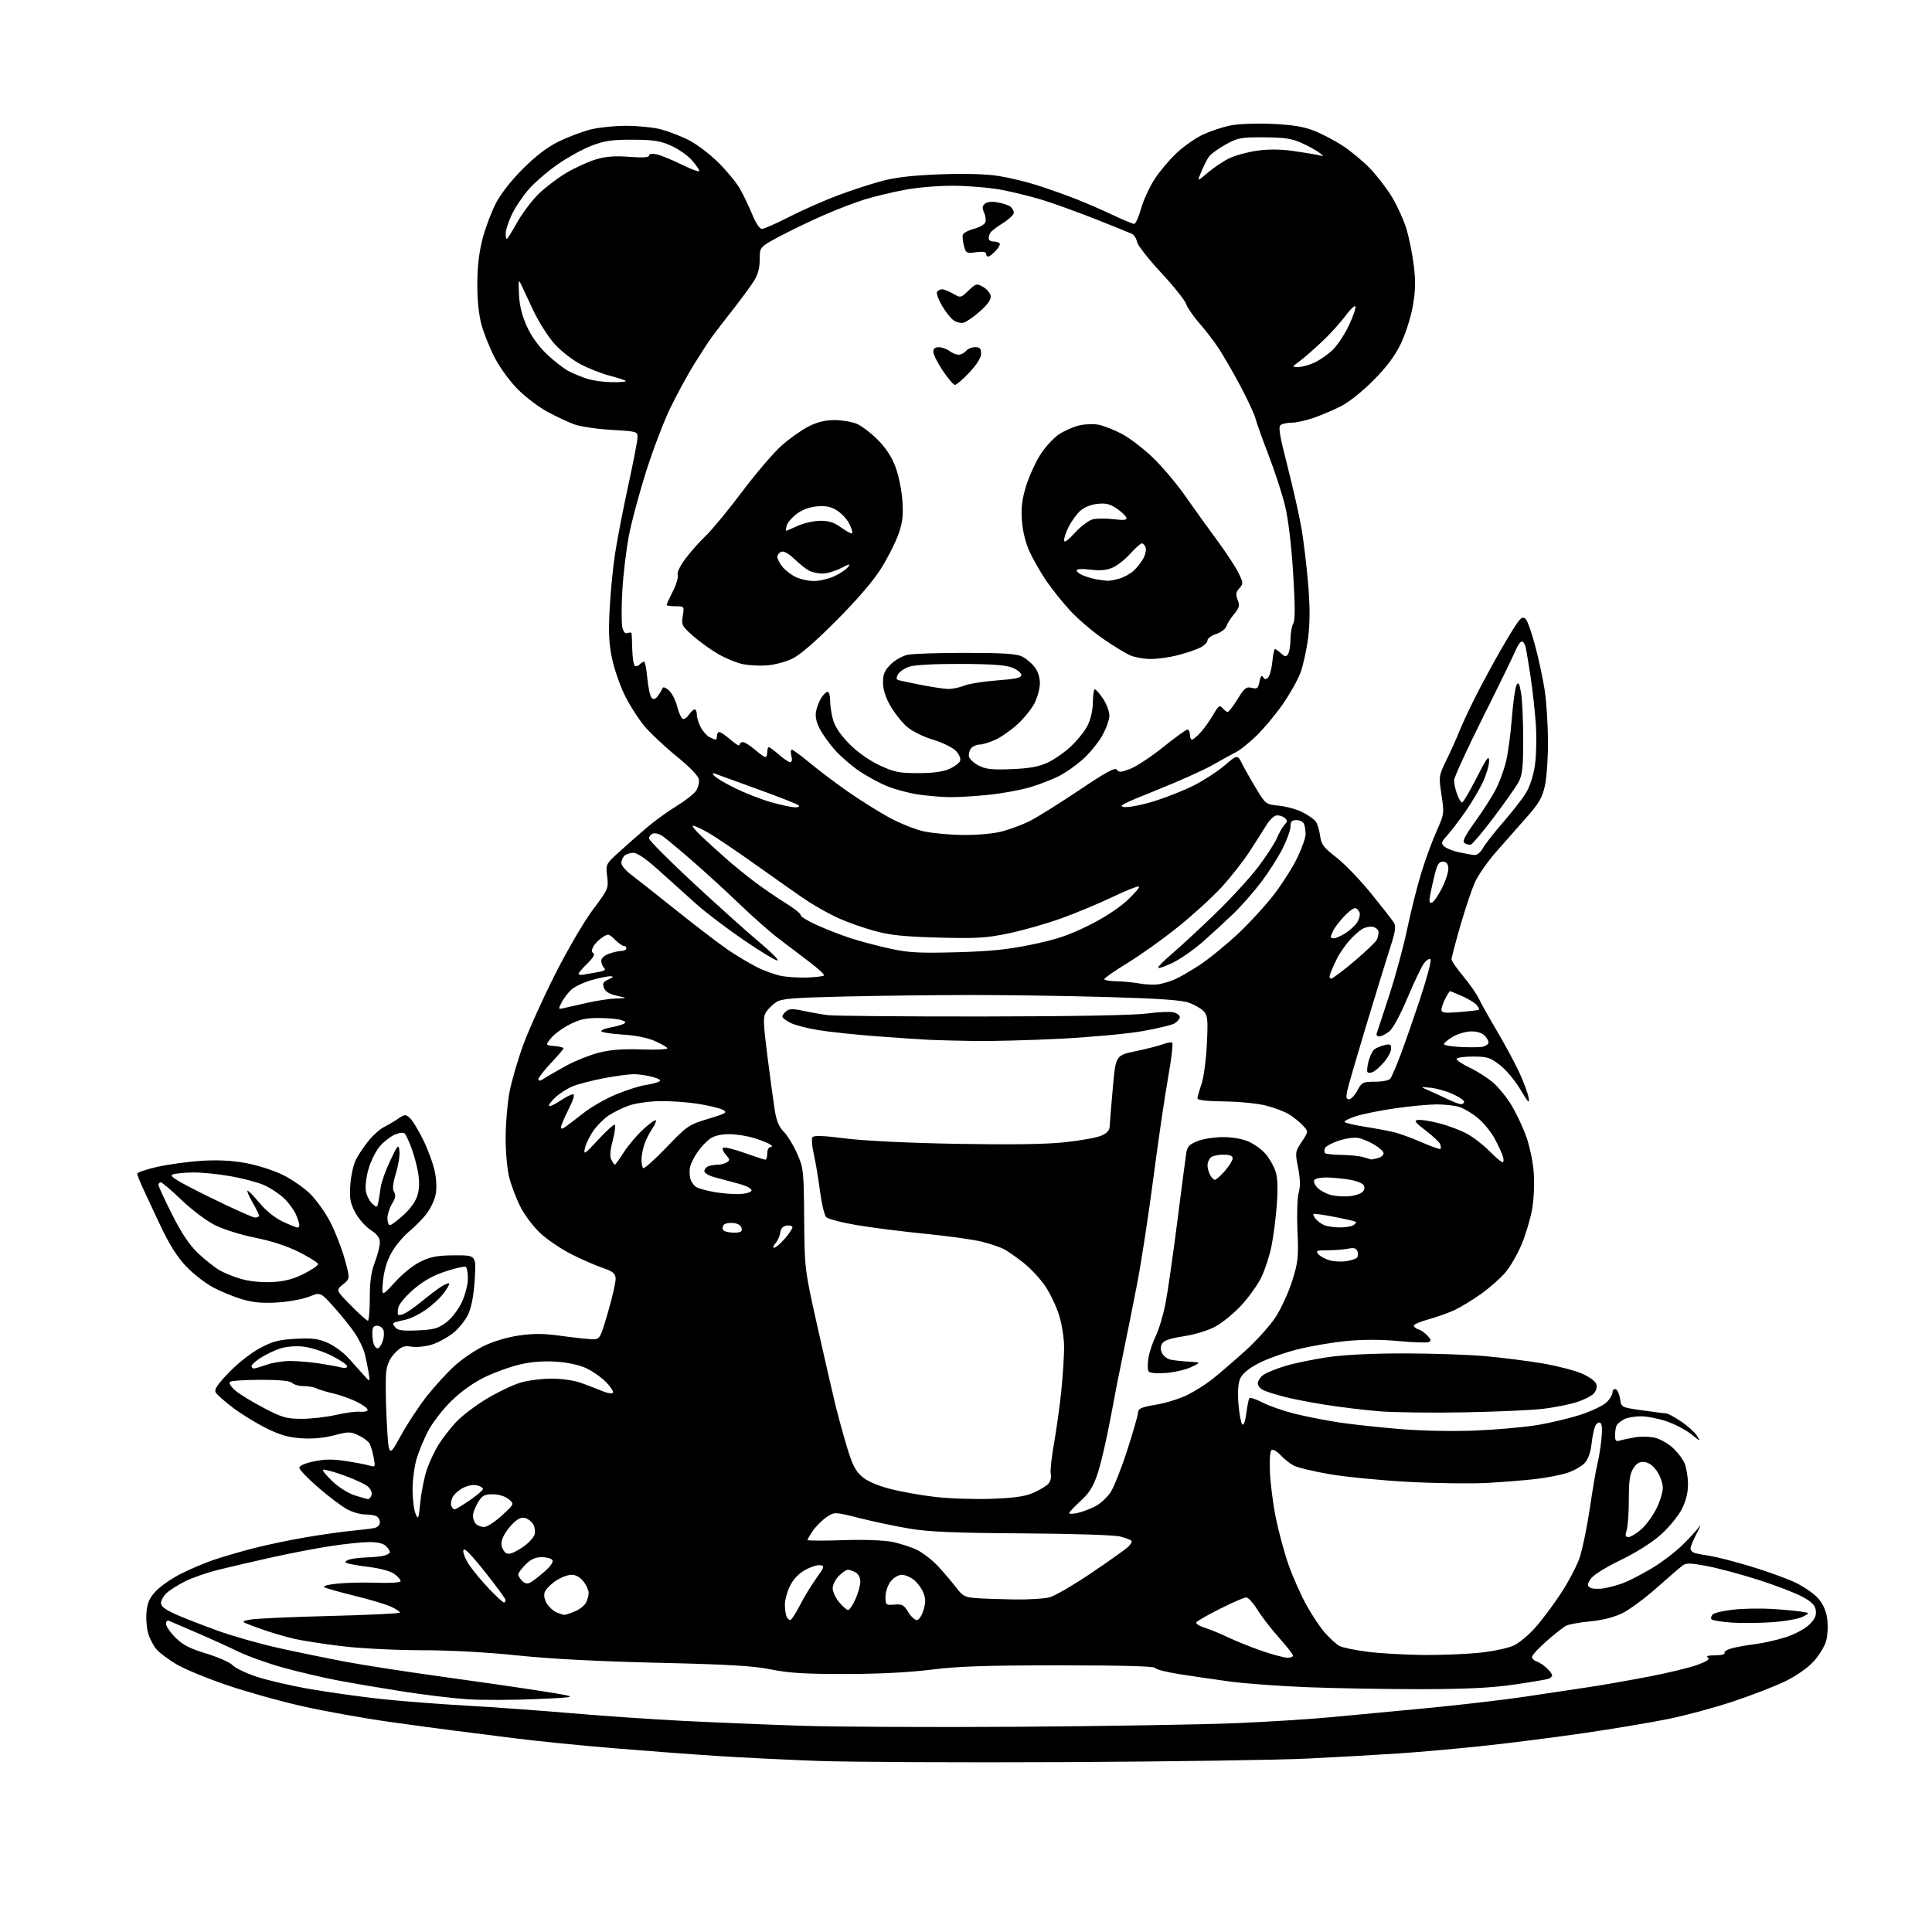 <?xml version="1.0" encoding="UTF-8" standalone="no"?>
<svg 
  version="1.1" 
  xmlns="http://www.w3.org/2000/svg" 
  xmlns:xlink="http://www.w3.org/1999/xlink" 
  xmlns:svg="http://www.w3.org/2000/svg"
  xmlns:rdf="http://www.w3.org/1999/02/22-rdf-syntax-ns#"
  xmlns:cc="http://creativecommons.org/ns#"
  xmlns:dc="http://purl.org/dc/elements/1.1/"
  viewBox="0 0 768 768"
  width="768"
  height="768"
>
<style>svg {background-color: white; }</style>"
<path stroke="none" fill="black" fill-rule="evenodd" d="M423.00,700.47C381.48,700.67 337.38,700.45 325.00,699.99C312.62,699.53 294.62,698.65 285.00,698.02C275.38,697.40 256.93,696.02 244.00,694.95C231.07,693.89 213.30,692.10 204.50,690.98C195.70,689.85 184.90,688.49 180.50,687.94C176.10,687.40 164.40,685.81 154.50,684.42C144.60,683.03 129.34,680.29 120.59,678.34C111.84,676.39 98.12,672.56 90.11,669.83C82.10,667.10 73.06,663.36 70.02,661.51C66.98,659.67 63.54,657.11 62.37,655.83C61.20,654.55 59.69,651.76 59.01,649.63C58.33,647.51 57.98,643.54 58.24,640.83C58.62,636.94 59.44,635.14 62.11,632.35C63.97,630.41 68.42,627.35 72.00,625.55C75.58,623.75 81.34,621.31 84.80,620.12C88.27,618.94 95.38,616.85 100.61,615.50C105.83,614.14 115.37,612.14 121.80,611.06C128.24,609.98 136.43,608.82 140.00,608.49C143.57,608.16 147.51,607.68 148.75,607.42C150.12,607.14 151.00,606.23 151.00,605.09C151.00,604.06 150.29,602.94 149.42,602.61C148.55,602.27 146.51,602.00 144.88,602.00C143.25,602.00 140.25,601.14 138.21,600.09C136.17,599.04 131.01,595.18 126.75,591.51C122.49,587.85 119.00,584.24 119.00,583.50C119.00,582.65 121.18,581.68 124.75,580.93C129.06,580.02 132.26,579.98 137.50,580.79C141.35,581.38 145.58,582.19 146.89,582.59C149.20,583.28 149.26,583.17 148.55,579.42C148.15,577.28 147.43,574.80 146.95,573.90C146.46,573.00 144.49,571.51 142.56,570.60C139.30,569.05 138.61,569.05 132.78,570.57C128.63,571.65 124.20,572.05 119.71,571.74C114.53,571.37 111.19,570.40 105.71,567.66C101.74,565.67 95.82,562.03 92.55,559.55C89.28,557.08 86.22,554.36 85.74,553.50C85.09,552.35 86.42,550.35 90.99,545.59C94.49,541.95 99.75,537.81 103.30,535.92C108.48,533.16 110.84,532.55 117.59,532.19C124.17,531.85 126.53,532.14 130.23,533.78C132.73,534.88 136.37,537.52 138.31,539.64C140.25,541.76 143.03,544.85 144.49,546.50C147.13,549.50 147.13,549.50 146.51,545.50C146.16,543.30 145.46,539.90 144.95,537.94C144.44,535.98 142.69,532.38 141.05,529.94C139.41,527.50 135.67,522.83 132.73,519.57C127.38,513.63 127.38,513.63 122.94,515.43C120.50,516.41 114.88,517.45 110.45,517.74C104.54,518.12 100.81,517.80 96.45,516.54C93.18,515.60 87.92,513.46 84.78,511.79C81.63,510.12 76.75,506.32 73.94,503.35C70.32,499.52 67.28,494.65 63.49,486.61C60.54,480.37 57.35,473.52 56.38,471.38C55.42,469.25 54.60,467.08 54.56,466.57C54.53,466.06 58.10,464.84 62.50,463.85C66.90,462.86 74.78,461.78 80.00,461.45C86.51,461.03 92.08,461.31 97.69,462.33C102.22,463.15 108.80,465.25 112.39,467.02C115.97,468.78 120.88,472.18 123.30,474.56C125.72,476.95 129.30,481.96 131.25,485.70C133.20,489.44 135.78,496.05 136.99,500.39C139.18,508.28 139.18,508.28 136.34,510.57C133.50,512.87 133.50,512.87 139.47,518.93C142.75,522.27 145.79,525.00 146.22,525.00C146.65,525.00 147.00,520.95 147.00,516.01C147.00,509.44 147.54,505.60 149.00,501.76C150.10,498.87 151.00,495.34 151.00,493.92C151.00,492.04 149.99,490.67 147.31,488.92C145.28,487.59 142.55,484.48 141.23,482.00C139.21,478.21 138.90,476.47 139.26,470.99C139.50,467.41 140.50,462.91 141.47,460.99C142.45,459.07 144.71,455.69 146.50,453.49C148.28,451.28 151.04,448.82 152.62,448.02C154.21,447.23 156.76,445.72 158.30,444.68C160.94,442.90 161.22,442.89 162.98,444.48C164.00,445.41 166.42,449.39 168.34,453.34C170.26,457.28 172.31,462.98 172.90,466.00C173.57,469.44 173.64,472.91 173.08,475.27C172.60,477.35 171.01,480.60 169.56,482.50C168.11,484.41 164.96,487.61 162.54,489.62C160.13,491.64 156.95,495.51 155.48,498.22C153.76,501.38 152.60,505.36 152.24,509.32C151.68,515.50 151.68,515.50 157.09,509.59C160.34,506.04 164.49,502.75 167.50,501.35C171.48,499.50 174.22,499.02 180.90,499.01C189.29,499.00 189.29,499.00 188.73,508.41C188.37,514.49 187.48,519.38 186.23,522.21C185.14,524.67 182.45,528.06 180.12,529.91C177.82,531.73 173.95,533.81 171.50,534.55C169.06,535.28 165.50,535.63 163.58,535.32C160.64,534.84 159.62,535.22 157.13,537.71C155.11,539.73 153.97,542.08 153.55,545.09C153.20,547.51 153.28,556.25 153.71,564.50C154.50,579.50 154.50,579.50 159.30,570.75C161.94,565.94 166.70,558.74 169.87,554.75C173.04,550.76 178.01,545.37 180.90,542.77C183.80,540.17 188.94,536.69 192.34,535.03C196.00,533.24 201.62,531.57 206.20,530.90C212.02,530.05 216.03,530.07 222.70,530.98C227.54,531.65 233.07,532.26 235.00,532.35C238.50,532.50 238.50,532.50 241.72,521.50C243.49,515.45 244.84,509.42 244.72,508.09C244.54,506.16 243.51,505.34 239.50,503.98C236.75,503.05 231.18,500.61 227.13,498.57C223.07,496.52 217.51,492.76 214.77,490.19C212.03,487.63 208.48,482.94 206.89,479.77C205.29,476.61 203.31,471.44 202.49,468.30C201.64,465.05 201.00,458.19 201.00,452.40C201.00,446.80 201.69,438.61 202.52,434.19C203.36,429.77 205.83,421.28 208.01,415.33C210.19,409.37 215.91,396.70 220.73,387.17C225.65,377.46 232.23,366.21 235.72,361.56C241.79,353.46 241.92,353.15 241.36,348.38C240.78,343.50 240.78,343.50 246.31,338.50C249.35,335.75 254.24,331.44 257.17,328.93C260.10,326.42 265.37,322.61 268.87,320.47C272.37,318.32 275.89,315.57 276.69,314.34C277.50,313.12 278.01,311.10 277.83,309.86C277.62,308.44 274.26,304.96 268.84,300.55C264.08,296.67 258.33,291.25 256.05,288.50C253.78,285.75 250.40,280.46 248.53,276.75C246.66,273.04 244.37,266.54 243.42,262.31C242.08,256.25 241.84,252.01 242.32,242.50C242.66,235.84 243.61,225.92 244.44,220.45C245.26,214.98 247.60,202.85 249.63,193.50C251.67,184.15 253.37,175.38 253.42,174.00C253.50,171.52 253.40,171.49 243.00,170.88C237.22,170.54 230.55,169.54 228.17,168.65C225.79,167.76 221.12,165.58 217.80,163.81C214.48,162.04 209.23,158.10 206.13,155.05C202.89,151.86 198.91,146.47 196.76,142.37C194.71,138.46 192.27,132.38 191.34,128.88C190.27,124.81 189.69,118.88 189.74,112.50C189.78,105.77 190.48,99.95 191.88,94.69C193.02,90.39 195.40,84.09 197.18,80.69C199.14,76.94 203.39,71.54 207.96,66.99C213.01,61.96 217.65,58.43 222.03,56.29C225.63,54.53 231.24,52.39 234.49,51.54C237.75,50.69 244.26,50.01 248.96,50.01C253.66,50.02 259.92,50.67 262.87,51.45C265.82,52.24 270.74,54.15 273.80,55.69C276.86,57.24 282.10,61.20 285.45,64.50C288.79,67.80 292.69,72.53 294.11,75.00C295.53,77.47 297.74,82.09 299.03,85.25C300.41,88.65 301.98,91.00 302.86,91.00C303.69,91.00 308.67,88.80 313.93,86.11C319.19,83.42 327.94,79.57 333.37,77.55C338.80,75.53 346.68,72.97 350.87,71.87C356.14,70.48 363.23,69.68 373.77,69.29C383.47,68.94 391.85,69.17 396.77,69.92C401.02,70.58 408.10,72.28 412.50,73.70C416.90,75.12 423.78,77.57 427.79,79.14C431.80,80.72 438.40,83.58 442.44,85.51C446.49,87.43 450.28,89.00 450.85,89.00C451.43,89.00 452.67,86.26 453.60,82.91C454.54,79.57 456.97,74.28 459.00,71.16C461.02,68.05 465.01,63.34 467.85,60.70C470.70,58.06 475.38,54.80 478.26,53.47C481.14,52.13 485.96,50.53 488.97,49.90C492.14,49.25 499.10,48.97 505.47,49.24C513.50,49.59 518.04,50.31 522.15,51.89C525.25,53.09 530.43,55.78 533.65,57.87C536.87,59.97 541.75,64.01 544.50,66.85C547.25,69.69 551.20,74.82 553.28,78.24C555.36,81.67 557.94,87.30 559.01,90.76C560.08,94.22 561.41,100.79 561.98,105.36C562.78,111.77 562.70,115.47 561.63,121.60C560.85,126.03 558.76,132.64 556.90,136.52C554.54,141.45 551.34,145.74 546.03,151.11C541.62,155.57 536.23,159.87 533.02,161.49C530.01,163.02 525.10,165.10 522.12,166.13C519.13,167.16 515.29,168.01 513.59,168.02C511.89,168.02 509.89,168.41 509.15,168.88C508.06,169.58 508.57,172.73 511.87,185.62C514.10,194.35 516.61,205.55 517.44,210.50C518.27,215.45 519.43,225.22 520.01,232.20C520.76,241.18 520.76,247.42 520.00,253.51C519.41,258.24 518.03,264.51 516.94,267.44C515.84,270.37 512.62,276.08 509.78,280.13C506.95,284.18 502.28,289.76 499.41,292.53C496.54,295.30 492.91,298.20 491.34,298.99C489.78,299.77 485.57,302.08 482.00,304.11C478.43,306.15 468.34,310.67 459.59,314.16C446.22,319.49 444.21,320.55 446.98,320.82C448.80,321.00 454.15,319.94 458.88,318.47C463.60,317.00 470.63,314.21 474.48,312.28C478.34,310.34 483.84,306.77 486.71,304.34C491.91,299.92 491.91,299.92 493.82,303.71C494.87,305.79 497.39,310.25 499.43,313.62C503.10,319.67 503.20,319.74 508.44,320.28C511.36,320.58 515.52,321.73 517.69,322.84C519.86,323.95 522.21,325.54 522.91,326.39C523.61,327.23 524.43,329.79 524.74,332.08C525.22,335.70 526.05,336.82 531.21,340.83C534.47,343.35 540.67,349.79 545.00,355.12C549.33,360.46 553.40,365.67 554.05,366.71C555.00,368.23 554.73,370.14 552.66,376.55C551.25,380.92 546.96,394.85 543.13,407.50C539.31,420.15 535.87,431.96 535.51,433.75C535.00,436.21 535.19,437.00 536.26,437.00C537.05,437.00 538.53,435.43 539.57,433.50C541.35,430.20 541.74,430.00 546.60,430.00C549.55,430.00 552.16,429.47 552.70,428.75C553.22,428.06 555.01,423.90 556.68,419.50C558.34,415.10 561.90,404.89 564.58,396.81C567.26,388.73 569.10,381.76 568.66,381.33C568.22,380.89 567.06,381.59 566.08,382.90C565.10,384.20 562.13,390.40 559.49,396.68C556.58,403.60 553.70,408.87 552.21,410.05C550.84,411.12 549.07,412.00 548.26,412.00C547.45,412.00 547.00,411.44 547.26,410.75C547.52,410.06 549.79,403.20 552.29,395.50C554.80,387.80 558.02,375.88 559.45,369.00C560.88,362.12 563.39,352.15 565.03,346.84C566.66,341.53 569.39,334.11 571.08,330.34C574.10,323.62 574.13,323.36 573.02,316.00C571.89,308.57 571.91,308.44 575.05,302.00C576.80,298.43 579.06,293.39 580.08,290.79C581.10,288.20 583.95,282.08 586.41,277.18C588.87,272.28 593.44,263.83 596.56,258.39C599.68,252.95 602.94,247.70 603.80,246.72C605.07,245.28 605.60,245.18 606.59,246.22C607.26,246.92 608.95,251.78 610.33,257.00C611.72,262.23 613.40,270.10 614.06,274.50C614.72,278.90 615.30,287.90 615.35,294.50C615.39,301.10 614.84,309.12 614.13,312.32C613.05,317.17 611.79,319.32 606.66,325.10C603.27,328.92 597.85,335.08 594.62,338.77C591.38,342.47 587.69,347.75 586.41,350.50C585.14,353.25 582.50,361.05 580.55,367.83C578.60,374.61 577.00,380.69 577.00,381.34C577.00,381.98 579.07,384.99 581.60,388.01C584.12,391.03 586.95,395.07 587.87,397.00C588.79,398.93 592.07,404.77 595.16,410.00C598.25,415.23 602.19,422.55 603.92,426.27C605.64,429.99 607.31,434.49 607.63,436.27C608.11,438.98 607.58,438.46 604.35,433.05C602.23,429.50 598.55,425.11 596.17,423.30C592.31,420.36 591.15,420.00 585.42,420.00C581.89,420.00 579.00,420.44 579.00,420.97C579.00,421.50 581.38,423.07 584.29,424.44C587.20,425.82 591.36,428.48 593.54,430.36C595.72,432.24 599.02,436.30 600.88,439.40C602.73,442.49 605.34,448.01 606.67,451.68C608.00,455.34 609.35,461.78 609.68,465.99C610.02,470.37 609.75,476.60 609.06,480.56C608.40,484.37 606.52,490.69 604.89,494.60C603.26,498.52 600.33,503.59 598.38,505.87C596.42,508.16 592.05,512.00 588.66,514.41C585.27,516.83 580.48,519.73 578.00,520.86C575.52,521.99 570.91,523.63 567.75,524.49C564.59,525.35 562.00,526.46 562.00,526.96C562.00,527.46 562.84,528.13 563.87,528.46C564.90,528.78 566.53,529.93 567.50,531.00C568.99,532.65 569.04,533.05 567.82,533.52C567.02,533.82 561.67,533.63 555.93,533.09C549.19,532.45 541.91,532.44 535.34,533.06C529.75,533.59 520.86,535.11 515.59,536.45C510.31,537.79 503.33,540.31 500.08,542.04C496.03,544.20 493.78,546.12 492.94,548.14C492.14,550.07 491.93,553.57 492.31,558.20C492.64,562.11 493.32,565.72 493.82,566.22C494.36,566.76 495.01,565.02 495.42,561.87C495.81,558.98 496.34,556.26 496.61,555.82C496.88,555.39 499.21,556.14 501.80,557.49C504.38,558.84 510.21,560.87 514.74,562.00C519.27,563.12 527.25,564.69 532.46,565.47C537.68,566.25 548.60,567.43 556.72,568.09C565.37,568.79 577.73,569.03 586.50,568.67C594.75,568.33 605.77,567.35 611.00,566.50C616.23,565.65 624.07,563.77 628.44,562.33C632.81,560.89 637.42,558.67 638.69,557.40C639.96,556.13 641.00,554.36 641.00,553.46C641.00,552.57 641.56,552.02 642.25,552.25C642.94,552.47 643.73,554.19 644.00,556.06C644.50,559.47 644.50,559.47 653.00,560.65C657.67,561.30 661.99,561.86 662.58,561.91C663.17,561.96 665.72,563.36 668.23,565.03C670.75,566.70 673.58,569.24 674.52,570.67C676.16,573.18 676.08,573.16 672.36,570.17C670.23,568.46 665.84,566.15 662.59,565.03C659.34,563.91 654.70,563.00 652.28,563.00C649.85,563.00 646.89,563.52 645.68,564.15C644.48,564.78 643.17,565.79 642.77,566.40C642.36,567.00 642.02,568.79 642.02,570.37C642.00,572.87 642.28,573.15 644.25,572.56C645.49,572.20 648.16,571.64 650.19,571.32C652.21,571.01 655.49,571.06 657.46,571.43C659.43,571.80 662.68,573.53 664.67,575.28C666.67,577.04 668.91,579.92 669.65,581.70C670.39,583.48 671.00,587.22 671.00,590.00C671.00,593.40 670.19,596.66 668.54,599.91C667.19,602.58 663.48,607.10 660.29,609.97C656.69,613.20 650.61,617.05 644.23,620.15C638.07,623.14 633.30,626.14 632.31,627.65C630.90,629.80 630.87,630.31 632.08,631.10C632.86,631.60 635.30,631.74 637.50,631.39C639.70,631.04 643.30,630.06 645.50,629.20C647.70,628.33 652.60,625.80 656.39,623.56C660.18,621.33 665.61,617.25 668.45,614.50C671.30,611.75 674.41,608.38 675.37,607.00C676.33,605.62 675.96,606.69 674.56,609.38C673.15,612.06 672.00,614.84 672.00,615.56C672.00,616.28 672.79,617.09 673.75,617.36C674.71,617.63 677.52,618.16 680.00,618.54C682.48,618.92 689.67,620.78 696.00,622.69C702.33,624.59 710.27,627.47 713.65,629.08C717.03,630.69 721.12,633.52 722.74,635.36C724.73,637.63 725.90,640.27 726.34,643.50C726.71,646.13 726.52,650.06 725.94,652.23C725.35,654.40 723.09,658.12 720.90,660.49C718.55,663.04 713.99,666.23 709.72,668.32C705.75,670.25 696.42,673.86 689.00,676.34C681.58,678.81 669.84,681.98 662.93,683.37C656.02,684.76 641.17,687.25 629.93,688.89C618.69,690.54 600.95,692.80 590.50,693.93C580.05,695.05 564.75,696.43 556.50,696.98C548.25,697.54 531.83,698.47 520.00,699.05C508.18,699.63 464.52,700.27 423.00,700.47zM405.58,686.41C439.72,686.17 478.19,685.53 491.08,685.00C503.96,684.46 521.48,683.35 530.00,682.53C538.52,681.71 555.40,680.11 567.50,678.98C579.60,677.84 596.92,675.82 606.00,674.49C615.08,673.15 627.00,671.37 632.50,670.52C638.00,669.67 648.58,667.80 656.00,666.37C663.42,664.93 671.92,662.86 674.87,661.76C678.71,660.34 679.85,659.52 678.87,658.90C677.97,658.33 678.98,658.03 681.81,658.02C684.28,658.01 685.87,657.59 685.53,657.05C685.20,656.52 686.64,655.67 688.72,655.14C690.80,654.62 694.87,653.91 697.76,653.56C700.65,653.21 705.90,652.04 709.42,650.95C713.06,649.83 717.17,647.71 718.98,646.02C721.34,643.82 722.06,642.36 721.82,640.28C721.57,638.12 720.39,636.89 716.50,634.75C713.75,633.24 705.88,630.21 699.00,628.02C692.12,625.83 682.92,623.36 678.55,622.53C672.18,621.32 670.27,621.27 668.92,622.26C667.99,622.94 663.32,626.97 658.53,631.22C653.75,635.46 647.51,640.04 644.67,641.39C641.43,642.94 636.70,644.11 632.00,644.54C627.88,644.92 623.60,645.70 622.50,646.28C621.40,646.86 617.91,649.61 614.75,652.39C611.59,655.17 609.00,657.99 609.00,658.66C609.00,659.32 609.82,660.13 610.82,660.44C611.83,660.76 613.63,661.94 614.82,663.05C616.02,664.17 617.00,665.46 617.00,665.93C617.00,666.40 616.36,667.03 615.57,667.33C614.78,667.64 608.60,668.68 601.82,669.66C592.76,670.96 583.01,671.44 565.00,671.47C551.52,671.48 531.27,671.14 520.00,670.70C508.73,670.27 494.55,669.22 488.50,668.38C482.45,667.55 473.45,666.23 468.51,665.45C463.56,664.67 459.36,663.58 459.17,663.02C458.95,662.35 445.90,662.00 421.37,662.00C392.01,662.00 380.94,662.37 370.20,663.71C361.35,664.82 349.24,665.43 336.00,665.44C320.07,665.46 313.50,665.05 306.50,663.64C299.42,662.20 289.81,661.63 261.50,660.98C237.78,660.42 218.77,659.43 205.77,658.07C193.48,656.78 179.16,656.00 167.77,655.99C157.72,655.99 143.65,655.29 136.50,654.45C129.35,653.61 120.58,652.27 117.00,651.46C113.42,650.65 107.12,648.78 103.00,647.28C95.50,644.57 95.50,644.57 99.50,643.81C101.70,643.40 115.99,642.75 131.25,642.37C146.51,641.99 159.00,641.39 159.00,641.03C159.00,640.67 157.45,639.63 155.55,638.73C153.65,637.82 147.24,635.89 141.30,634.44C135.36,632.98 129.85,631.44 129.05,631.00C128.15,630.50 130.01,629.95 134.05,629.52C137.60,629.14 144.65,628.98 149.72,629.17C154.79,629.35 159.06,629.10 159.22,628.61C159.37,628.12 158.33,626.85 156.91,625.78C155.27,624.56 151.42,623.49 146.48,622.87C142.17,622.34 138.17,621.60 137.58,621.24C136.99,620.88 137.63,620.28 139.01,619.89C140.38,619.51 143.53,619.15 146.00,619.09C148.47,619.02 151.51,618.70 152.75,618.37C153.99,618.04 155.00,617.40 155.00,616.95C155.00,616.51 154.29,615.44 153.43,614.57C152.42,613.57 150.08,613.00 146.92,613.00C144.21,613.00 137.38,613.69 131.74,614.54C126.11,615.38 115.42,617.43 108.00,619.09C100.58,620.74 90.95,622.98 86.61,624.07C82.27,625.15 76.42,627.19 73.61,628.59C70.80,630.00 67.49,632.09 66.25,633.25C65.01,634.40 64.00,636.19 64.00,637.23C64.00,638.55 65.70,639.87 69.75,641.68C72.91,643.09 80.45,646.03 86.50,648.22C92.55,650.40 103.55,653.52 110.95,655.15C118.35,656.79 130.26,659.23 137.41,660.58C144.56,661.93 161.91,664.61 175.96,666.54C190.01,668.47 208.03,671.08 216.00,672.35C230.50,674.65 230.50,674.65 213.25,675.41C203.77,675.82 191.40,675.86 185.75,675.48C180.11,675.11 168.53,673.71 160.00,672.37C151.47,671.03 139.78,669.04 134.00,667.94C128.22,666.84 118.56,664.57 112.52,662.90C106.48,661.23 98.38,658.32 94.52,656.44C90.66,654.56 83.22,651.19 78.00,648.95C72.78,646.71 67.94,644.63 67.25,644.33C66.52,644.01 66.00,644.51 66.00,645.51C66.00,646.46 67.69,648.92 69.75,650.98C72.66,653.89 75.43,655.32 82.08,657.34C86.79,658.78 91.45,660.84 92.43,661.92C93.41,663.01 97.65,665.05 101.86,666.47C106.06,667.89 115.80,670.14 123.50,671.47C131.20,672.79 143.80,674.55 151.50,675.38C159.20,676.21 174.28,677.38 185.00,677.99C195.72,678.59 214.62,679.96 227.00,681.02C239.38,682.08 259.18,683.45 271.00,684.05C282.82,684.65 303.98,685.53 318.00,686.00C332.02,686.47 371.43,686.65 405.58,686.41zM511.75,658.97C512.99,658.99 514.00,658.61 514.00,658.13C514.00,657.65 511.48,654.43 508.40,650.97C505.31,647.52 501.45,642.51 499.81,639.84C498.17,637.18 496.18,635.00 495.39,635.00C494.61,635.00 489.95,637.01 485.06,639.47C480.16,641.93 475.89,644.37 475.57,644.89C475.25,645.41 476.67,646.36 478.74,647.00C480.81,647.63 485.20,649.44 488.50,651.01C491.80,652.58 497.88,655.00 502.00,656.40C506.12,657.80 510.51,658.96 511.75,658.97zM565.79,657.88C573.10,657.95 583.42,657.52 588.73,656.92C594.19,656.32 599.97,655.03 602.05,653.97C604.07,652.94 607.73,649.87 610.17,647.15C612.62,644.43 617.16,638.40 620.25,633.74C623.35,629.09 626.81,622.52 627.95,619.15C629.08,615.78 630.92,606.83 632.03,599.26C633.15,591.69 634.47,583.93 634.97,582.00C635.48,580.08 636.19,575.75 636.56,572.38C636.99,568.43 636.85,566.03 636.16,565.60C635.58,565.24 634.69,565.74 634.19,566.72C633.69,567.70 633.00,570.93 632.67,573.90C632.27,577.45 631.31,580.11 629.89,581.62C628.69,582.89 625.64,584.62 623.11,585.46C620.57,586.31 614.90,587.41 610.50,587.93C606.10,588.44 597.33,589.15 591.00,589.49C584.67,589.83 570.70,589.65 559.94,589.07C549.18,588.50 535.11,587.13 528.66,586.03C522.22,584.93 515.72,583.36 514.22,582.56C512.73,581.75 510.42,579.93 509.11,578.51C507.80,577.09 506.22,576.10 505.61,576.31C504.88,576.57 504.61,579.58 504.82,585.10C505.00,589.72 506.06,597.99 507.18,603.47C508.30,608.95 510.56,617.28 512.20,621.97C513.84,626.66 517.02,633.85 519.27,637.94C521.52,642.03 524.92,647.12 526.84,649.24C528.76,651.37 531.27,653.63 532.41,654.27C533.56,654.91 538.55,655.95 543.50,656.59C548.45,657.23 558.48,657.81 565.79,657.88zM704.64,644.84C699.62,645.20 692.27,645.27 688.33,645.00C684.39,644.73 680.82,644.15 680.40,643.73C679.98,643.31 680.17,642.43 680.83,641.77C681.49,641.11 685.28,640.24 689.26,639.83C693.24,639.41 700.10,639.30 704.50,639.58C708.90,639.86 714.07,640.34 716.00,640.64C719.50,641.18 719.50,641.18 716.64,642.68C715.07,643.50 709.67,644.47 704.64,644.84zM314.09,644.00C314.58,644.00 316.29,641.41 317.90,638.25C319.51,635.09 322.45,630.25 324.43,627.50C327.74,622.90 327.87,622.47 326.02,622.18C324.92,622.01 322.21,622.88 320.01,624.12C317.41,625.58 315.30,627.82 314.00,630.50C312.90,632.77 312.00,636.03 312.00,637.73C312.00,639.44 312.27,641.55 312.61,642.42C312.94,643.29 313.61,644.00 314.09,644.00zM364.45,644.00C365.30,644.00 366.42,642.33 367.10,640.05C368.03,636.95 368.01,635.45 367.01,633.02C366.30,631.32 364.60,629.05 363.23,627.97C361.86,626.88 359.70,626.00 358.44,626.00C357.15,626.00 355.23,627.16 354.07,628.63C352.89,630.14 352.00,632.74 352.00,634.71C352.00,638.04 352.12,638.14 355.52,637.85C358.57,637.59 359.31,637.98 361.01,640.77C362.09,642.55 363.63,644.00 364.45,644.00zM224.28,641.94C224.71,641.97 226.59,641.36 228.45,640.58C230.31,639.81 232.33,638.26 232.92,637.15C233.51,636.04 234.00,634.26 234.00,633.20C234.00,632.14 233.07,630.08 231.93,628.63C230.60,626.95 228.88,626.00 227.16,626.00C225.68,626.00 222.82,627.12 220.80,628.49C218.79,629.86 216.85,631.90 216.49,633.04C216.10,634.27 216.50,636.11 217.48,637.60C218.38,638.98 220.10,640.50 221.31,640.99C222.51,641.48 223.85,641.90 224.28,641.94zM337.14,640.00C337.67,640.00 338.97,638.09 340.03,635.75C341.09,633.41 341.97,630.28 341.98,628.79C341.99,627.11 341.26,625.67 340.07,625.04C339.00,624.47 337.63,624.00 337.02,624.00C336.41,624.00 334.80,625.10 333.45,626.45C332.10,627.80 331.00,630.02 331.00,631.38C331.00,632.74 332.17,635.23 333.59,636.92C335.01,638.62 336.61,640.00 337.14,640.00zM200.31,637.00C200.69,637.00 201.00,636.58 201.00,636.08C201.00,635.57 197.29,630.51 192.76,624.83C186.82,617.38 184.43,615.01 184.18,616.32C183.98,617.32 185.10,620.01 186.66,622.30C188.22,624.59 191.78,628.84 194.56,631.73C197.34,634.63 199.93,637.00 200.31,637.00zM403.00,635.81C408.77,635.91 415.21,635.51 417.30,634.93C419.39,634.35 426.82,630.02 433.80,625.31C440.79,620.60 447.37,615.91 448.44,614.90C449.51,613.89 450.11,612.78 449.77,612.44C449.44,612.10 447.44,611.36 445.33,610.79C443.13,610.20 426.64,609.67 406.50,609.54C379.41,609.37 369.27,608.94 361.62,607.66C356.18,606.75 347.23,604.87 341.72,603.48C331.70,600.95 331.70,600.95 328.51,603.13C326.76,604.34 324.35,606.74 323.16,608.47C321.97,610.21 321.00,611.87 321.00,612.18C321.00,612.48 327.19,612.51 334.75,612.25C342.75,611.97 350.95,612.23 354.37,612.87C357.59,613.48 362.23,614.97 364.67,616.19C367.11,617.41 371.00,620.49 373.30,623.04C375.61,625.58 378.74,629.29 380.25,631.28C382.61,634.38 383.67,634.94 387.75,635.26C390.36,635.47 397.23,635.72 403.00,635.81zM210.82,629.09C211.74,628.58 214.26,626.64 216.42,624.77C218.80,622.71 220.05,620.90 219.61,620.18C219.21,619.53 217.30,619.00 215.36,619.00C212.81,619.00 211.05,619.80 208.92,621.92C207.32,623.53 206.00,625.30 206.00,625.85C206.00,626.40 206.71,627.56 207.57,628.43C208.66,629.51 209.66,629.72 210.82,629.09zM203.31,617.43C204.51,617.07 206.93,615.70 208.68,614.38C210.43,613.07 212.15,611.12 212.49,610.04C212.83,608.96 212.64,607.19 212.06,606.11C211.48,605.02 210.06,603.84 208.91,603.47C207.40,602.99 206.02,603.57 203.98,605.52C202.42,607.01 200.62,609.49 199.99,611.03C199.12,613.13 199.12,614.35 199.98,615.96C200.83,617.55 201.68,617.93 203.31,617.43zM647.36,611.00C648.22,611.00 650.49,609.63 652.40,607.96C654.31,606.28 657.02,602.59 658.43,599.76C659.84,596.93 661.00,593.19 661.00,591.45C661.00,589.72 659.97,586.77 658.72,584.90C657.26,582.72 655.48,581.39 653.78,581.19C651.79,580.96 650.67,581.57 649.31,583.65C647.88,585.83 647.50,588.44 647.49,595.96C647.49,601.21 647.10,606.74 646.63,608.25C645.95,610.44 646.10,611.00 647.36,611.00zM192.47,607.00C193.61,607.00 196.78,604.94 199.52,602.42C204.50,597.84 204.50,597.84 202.14,595.92C200.71,594.76 198.24,594.00 195.87,594.00C192.54,594.00 191.68,594.48 189.99,597.25C188.90,599.04 188.01,601.42 188.00,602.55C188.00,603.68 188.54,605.14 189.20,605.80C189.86,606.46 191.33,607.00 192.47,607.00zM167.11,596.90C167.54,592.71 168.74,586.85 169.78,583.87C170.83,580.89 172.92,576.50 174.43,574.11C175.94,571.72 179.00,567.79 181.23,565.36C183.47,562.94 188.94,558.76 193.40,556.08C197.85,553.40 203.94,550.48 206.93,549.60C209.92,548.72 215.54,548.01 219.43,548.03C223.75,548.05 228.45,548.78 231.50,549.91C234.25,550.92 237.95,552.35 239.71,553.08C241.48,553.81 243.25,554.09 243.64,553.69C244.04,553.29 242.86,551.42 241.02,549.52C239.18,547.62 235.62,545.10 233.11,543.92C230.26,542.58 225.74,541.60 221.03,541.29C215.96,540.95 211.21,541.33 206.50,542.44C202.65,543.34 196.31,545.66 192.41,547.58C188.01,549.75 183.03,553.34 179.31,557.01C176.01,560.27 171.94,565.54 170.25,568.72C168.57,571.90 166.47,576.94 165.60,579.93C164.72,582.92 164.00,588.40 164.00,592.12C164.00,595.83 164.53,600.14 165.17,601.68C166.27,604.30 166.40,603.96 167.11,596.90zM428.25,601.46C430.04,601.07 433.19,599.90 435.25,598.86C437.31,597.81 440.10,595.28 441.45,593.23C442.79,591.18 445.79,583.65 448.09,576.50C450.40,569.35 452.34,562.61 452.40,561.53C452.48,559.89 453.67,559.36 459.60,558.37C463.51,557.72 469.13,555.96 472.10,554.47C475.07,552.98 479.52,550.16 482.00,548.19C484.48,546.22 490.19,541.30 494.71,537.25C499.22,533.20 504.75,527.10 506.99,523.69C509.22,520.29 512.23,513.76 513.66,509.19C516.03,501.64 516.23,499.81 515.76,489.28C515.48,482.83 515.69,476.08 516.25,474.09C516.96,471.56 516.88,468.65 516.01,464.22C514.80,458.10 514.84,457.84 517.47,453.87C520.16,449.80 520.16,449.80 517.85,447.34C516.58,445.98 514.15,444.02 512.46,442.98C510.77,441.93 506.71,440.38 503.44,439.53C500.11,438.66 492.78,437.92 486.75,437.84C479.65,437.75 476.00,437.33 476.01,436.60C476.02,436.00 476.74,433.48 477.60,431.00C478.47,428.52 479.43,421.43 479.74,415.24C480.23,405.38 480.08,403.74 478.53,402.03C477.55,400.95 474.90,399.41 472.63,398.61C469.62,397.54 460.74,396.92 440.00,396.33C424.32,395.88 400.02,395.52 386.00,395.53C371.98,395.54 349.39,395.81 335.80,396.13C315.12,396.61 310.69,396.97 308.57,398.36C307.17,399.28 305.37,401.03 304.57,402.26C303.29,404.24 303.35,406.33 305.08,420.00C306.16,428.52 307.47,438.15 307.99,441.38C308.66,445.58 309.69,448.02 311.56,449.89C313.01,451.34 315.38,455.22 316.84,458.51C319.41,464.29 319.51,465.21 319.67,484.50C319.84,504.50 319.84,504.50 324.98,527.50C327.81,540.15 331.01,554.10 332.09,558.50C333.17,562.90 335.25,570.46 336.70,575.30C338.74,582.09 340.07,584.74 342.54,586.90C344.60,588.71 348.55,590.46 353.62,591.80C357.95,592.95 366.20,594.43 371.94,595.07C377.68,595.72 387.81,596.05 394.44,595.79C403.57,595.43 407.60,594.83 411.00,593.32C413.48,592.22 416.12,590.58 416.87,589.67C417.62,588.76 418.00,587.09 417.70,585.97C417.41,584.84 417.99,579.33 419.00,573.71C420.00,568.09 421.31,558.58 421.91,552.58C422.51,546.57 423.00,538.85 423.00,535.43C423.00,532.01 422.11,526.35 421.02,522.86C419.94,519.36 417.45,514.14 415.50,511.25C413.55,508.37 409.64,504.18 406.81,501.94C403.98,499.71 400.49,497.27 399.04,496.52C397.59,495.77 393.73,494.47 390.46,493.63C387.18,492.78 377.07,491.36 368.00,490.47C358.93,489.58 346.60,488.02 340.62,487.01C334.63,486.00 329.15,484.57 328.43,483.83C327.71,483.10 326.60,478.45 325.96,473.50C325.32,468.55 324.22,461.97 323.52,458.87C322.81,455.77 322.55,452.73 322.93,452.11C323.45,451.28 326.91,451.39 336.07,452.55C343.63,453.50 360.89,454.34 380.14,454.69C401.35,455.07 415.49,454.88 423.03,454.09C429.22,453.44 435.80,452.28 437.64,451.50C440.00,450.52 441.03,449.42 441.11,447.80C441.16,446.54 441.73,439.66 442.36,432.51C443.50,419.52 443.50,419.52 451.50,417.85C455.90,416.93 460.78,415.69 462.33,415.08C463.89,414.48 465.52,414.21 465.96,414.47C466.39,414.74 465.67,420.93 464.36,428.23C463.05,435.53 460.42,453.43 458.52,468.00C456.62,482.57 453.73,501.48 452.09,510.00C450.45,518.52 448.02,530.67 446.69,537.00C445.35,543.33 443.01,555.25 441.49,563.50C439.97,571.75 437.69,581.65 436.41,585.50C434.57,591.03 433.13,593.37 429.54,596.66C427.04,598.95 425.00,601.12 425.00,601.49C425.00,601.86 426.46,601.84 428.25,601.46zM180.71,600.00C181.13,600.00 183.85,598.37 186.74,596.38C189.63,594.39 192.00,592.37 192.00,591.90C192.00,591.42 190.92,590.77 189.61,590.44C188.24,590.09 185.90,590.52 184.14,591.43C182.44,592.30 180.56,593.95 179.95,595.09C179.34,596.23 179.09,597.80 179.39,598.58C179.69,599.36 180.28,600.00 180.71,600.00zM146.28,595.93C146.71,595.97 147.34,595.29 147.67,594.42C148.02,593.51 147.47,592.07 146.39,591.05C145.35,590.07 141.00,588.02 136.73,586.49C132.45,584.96 128.71,583.96 128.41,584.26C128.11,584.56 129.81,586.65 132.18,588.90C134.58,591.17 138.51,593.64 141.00,594.43C143.47,595.22 145.85,595.89 146.28,595.93zM120.02,564.00C123.79,564.00 129.90,563.30 133.60,562.44C137.29,561.58 141.59,561.02 143.13,561.18C144.68,561.34 146.04,561.03 146.15,560.49C146.25,559.94 144.35,558.51 141.92,557.29C139.49,556.08 135.25,554.56 132.50,553.92C129.75,553.29 126.72,552.37 125.76,551.88C124.81,551.40 122.54,551.00 120.71,551.00C118.89,551.00 116.84,550.44 116.15,549.75C115.30,548.90 111.30,548.50 103.54,548.50C97.29,548.50 91.79,548.88 91.34,549.35C90.88,549.81 91.93,551.39 93.67,552.86C95.42,554.32 100.52,557.43 105.01,559.76C112.28,563.54 113.90,564.00 120.02,564.00zM582.00,561.43C569.08,561.67 553.82,561.47 548.09,560.99C542.37,560.51 533.00,559.39 527.27,558.49C521.55,557.59 514.31,556.20 511.18,555.41C508.06,554.61 504.26,553.47 502.75,552.86C501.16,552.22 500.00,550.99 500.00,549.94C500.00,548.93 501.01,547.40 502.25,546.52C503.49,545.65 507.43,544.05 511.00,542.97C514.58,541.90 522.11,540.34 527.74,539.51C534.23,538.55 545.35,538.00 558.07,538.00C569.12,538.00 583.63,538.49 590.33,539.09C597.02,539.68 607.23,540.97 613.00,541.94C618.77,542.92 625.85,544.73 628.72,545.97C631.72,547.26 634.20,549.05 634.56,550.18C634.93,551.35 634.52,552.87 633.55,553.95C632.65,554.94 629.56,556.49 626.68,557.40C623.80,558.31 617.85,559.49 613.47,560.02C609.09,560.56 594.92,561.19 582.00,561.43zM463.38,545.78C459.42,546.06 457.00,545.81 456.54,545.07C456.16,544.44 456.15,542.03 456.54,539.71C456.93,537.40 458.24,533.48 459.47,531.00C460.69,528.52 462.43,522.67 463.33,518.00C464.22,513.33 466.33,498.70 468.01,485.50C469.69,472.30 471.29,460.08 471.56,458.35C471.96,455.79 472.81,454.89 476.05,453.60C478.24,452.72 482.84,452.01 486.27,452.02C490.14,452.04 494.03,452.74 496.54,453.88C498.76,454.89 501.76,457.12 503.21,458.83C504.65,460.55 506.37,463.60 507.04,465.62C507.87,468.14 508.03,472.31 507.55,478.90C507.17,484.18 506.20,491.65 505.40,495.50C504.61,499.35 502.80,504.88 501.38,507.80C499.96,510.71 496.41,515.68 493.48,518.85C490.55,522.01 485.93,525.81 483.21,527.29C480.29,528.88 475.09,530.48 470.56,531.18C464.99,532.05 462.60,532.88 461.90,534.19C461.26,535.38 461.29,536.68 461.99,537.99C462.58,539.08 464.06,540.20 465.28,540.48C466.50,540.75 469.75,541.11 472.50,541.27C477.50,541.56 477.50,541.56 473.50,543.45C471.30,544.49 466.74,545.54 463.38,545.78zM100.87,544.00C101.36,544.00 103.66,543.33 106.00,542.50C108.34,541.67 112.56,541.01 115.38,541.02C118.19,541.03 123.20,541.44 126.50,541.92C129.80,542.41 133.74,543.12 135.25,543.51C137.00,543.96 138.00,543.82 138.00,543.12C138.00,542.52 135.24,540.63 131.86,538.93C128.44,537.20 123.40,535.59 120.50,535.29C117.46,534.97 113.67,535.28 111.39,536.03C109.25,536.73 105.81,538.37 103.75,539.67C101.69,540.96 100.00,542.47 100.00,543.01C100.00,543.56 100.39,544.00 100.87,544.00zM150.13,536.00C150.64,536.00 151.50,534.82 152.05,533.37C152.60,531.92 152.78,529.90 152.46,528.87C152.13,527.84 151.00,527.00 149.93,527.00C148.46,527.00 148.00,527.70 148.00,529.92C148.00,531.52 148.27,533.55 148.61,534.42C148.94,535.29 149.63,536.00 150.13,536.00zM166.03,528.85C172.60,528.55 174.18,528.10 177.44,525.62C179.61,523.96 182.22,520.57 183.60,517.62C184.91,514.80 185.98,510.61 185.99,508.31C186.00,506.00 185.61,503.88 185.14,503.58C184.66,503.29 181.08,504.10 177.17,505.38C172.20,507.01 168.40,509.13 164.53,512.43C161.49,515.03 158.72,518.27 158.38,519.62C158.04,520.98 158.00,522.33 158.29,522.63C158.59,522.92 159.88,522.62 161.16,521.96C162.45,521.30 165.53,519.09 168.00,517.05C170.47,515.01 173.75,512.53 175.28,511.54C176.81,510.54 178.27,509.94 178.53,510.20C178.79,510.46 177.77,512.27 176.25,514.23C174.74,516.19 171.47,519.17 169.00,520.84C166.53,522.52 163.15,524.18 161.50,524.53C159.85,524.88 157.89,525.36 157.14,525.60C156.01,525.95 156.00,526.29 157.09,527.61C158.13,528.86 159.99,529.12 166.03,528.85zM108.23,509.63C113.13,509.37 116.53,508.49 120.73,506.39C123.90,504.80 126.47,503.05 126.44,502.50C126.40,501.95 123.03,499.81 118.94,497.75C114.08,495.31 108.03,493.32 101.52,492.03C95.95,490.92 88.88,488.72 85.52,487.04C82.12,485.35 76.30,480.98 72.17,477.02C68.14,473.16 64.43,470.00 63.92,470.00C63.41,470.00 63.00,470.46 63.00,471.02C63.00,471.58 65.44,476.86 68.41,482.77C72.22,490.31 75.27,494.87 78.66,498.10C81.32,500.63 85.11,503.65 87.08,504.82C89.05,506.00 93.10,507.64 96.08,508.47C99.35,509.39 104.17,509.85 108.23,509.63zM535.00,501.36C536.92,501.08 538.90,500.46 539.38,499.99C539.87,499.52 539.97,498.37 539.62,497.45C539.12,496.15 538.24,495.90 535.86,496.38C534.15,496.72 530.50,497.00 527.75,497.00C523.42,497.00 522.92,497.20 524.00,498.50C524.69,499.33 526.66,500.43 528.38,500.94C530.09,501.46 533.08,501.65 535.00,501.36zM307.74,496.00C308.32,496.00 310.19,494.41 311.90,492.47C313.60,490.52 315.00,488.46 315.00,487.90C315.00,487.33 313.99,487.00 312.75,487.18C311.22,487.40 310.39,488.30 310.16,490.00C309.97,491.38 309.11,493.29 308.25,494.25C307.39,495.21 307.16,496.00 307.74,496.00zM291.63,490.00C294.44,490.00 295.08,489.65 294.81,488.25C294.61,487.17 293.38,486.37 291.62,486.17C290.04,485.99 288.31,486.29 287.77,486.83C287.22,487.38 287.08,488.31 287.45,488.91C287.82,489.51 289.70,490.00 291.63,490.00zM118.25,487.99C118.66,488.00 119.00,487.54 119.00,486.97C119.00,486.40 118.38,484.49 117.62,482.72C116.86,480.95 114.72,478.06 112.87,476.30C111.02,474.54 107.45,472.20 104.94,471.09C102.44,469.98 96.42,468.39 91.56,467.54C86.71,466.69 79.98,466.03 76.62,466.07C73.25,466.11 69.63,466.48 68.58,466.89C67.08,467.48 70.35,469.47 83.20,475.82C92.31,480.32 100.49,484.00 101.38,484.00C102.27,484.00 102.99,483.66 102.99,483.25C102.98,482.84 101.85,480.52 100.46,478.11C99.08,475.69 98.13,473.53 98.35,473.32C98.57,473.10 100.70,475.25 103.09,478.11C105.81,481.35 109.31,484.17 112.47,485.64C115.23,486.93 117.84,487.98 118.25,487.99zM532.50,487.92C534.70,487.95 537.16,487.55 537.97,487.04C538.78,486.53 539.23,485.93 538.97,485.71C538.71,485.49 534.90,484.60 530.50,483.74C526.10,482.89 522.32,482.36 522.11,482.57C521.89,482.78 522.33,483.69 523.07,484.59C523.82,485.49 525.35,486.59 526.47,487.05C527.58,487.50 530.30,487.89 532.50,487.92zM155.02,487.00C155.58,487.00 158.06,485.15 160.52,482.88C163.40,480.22 165.36,477.37 166.04,474.85C166.75,472.22 166.77,469.23 166.12,465.67C165.58,462.77 164.37,458.39 163.42,455.95C162.47,453.50 161.34,451.10 160.91,450.61C160.44,450.09 158.83,450.24 157.05,450.98C155.37,451.68 152.68,453.74 151.09,455.55C149.49,457.37 147.43,461.45 146.51,464.61C145.56,467.89 145.10,471.71 145.44,473.54C145.77,475.29 146.91,477.51 147.97,478.47C149.83,480.15 149.92,480.13 150.39,477.86C150.65,476.56 151.08,473.89 151.34,471.93C151.60,469.97 153.29,465.24 155.09,461.43C158.14,455.00 158.40,454.71 158.78,457.48C159.00,459.12 158.38,463.10 157.40,466.32C156.13,470.52 155.92,472.65 156.65,473.84C157.41,475.06 157.20,476.29 155.84,478.50C154.84,480.15 154.01,482.74 154.01,484.25C154.00,485.76 154.46,487.00 155.02,487.00zM536.39,475.52C538.53,475.32 540.87,474.56 541.60,473.83C542.43,473.00 542.60,471.98 542.07,471.11C541.59,470.34 539.02,469.36 536.35,468.92C533.68,468.48 529.61,468.09 527.31,468.06C525.00,468.03 522.81,468.50 522.44,469.10C522.06,469.71 522.66,471.10 523.76,472.20C524.86,473.30 527.28,474.58 529.13,475.05C530.98,475.51 534.25,475.73 536.39,475.52zM293.92,474.66C296.35,474.57 298.52,473.96 298.74,473.30C298.98,472.57 297.04,471.51 293.82,470.60C290.89,469.78 286.59,468.62 284.25,468.02C281.88,467.41 280.00,466.32 280.00,465.57C280.00,464.82 280.71,463.94 281.58,463.61C282.45,463.27 284.14,462.99 285.33,462.98C286.52,462.98 288.16,462.55 288.96,462.05C290.21,461.26 290.15,460.82 288.55,459.05C287.52,457.92 287.01,456.66 287.41,456.26C287.81,455.86 291.61,456.76 295.86,458.27C300.10,459.77 303.90,461.00 304.29,461.00C304.68,461.00 305.00,459.88 305.00,458.50C305.00,457.12 305.54,456.00 306.20,456.00C306.94,456.00 307.04,455.67 306.45,455.12C305.93,454.64 303.12,453.47 300.20,452.53C297.29,451.58 292.59,450.83 289.77,450.85C286.34,450.88 283.77,451.52 282.06,452.79C280.65,453.83 278.47,456.19 277.22,458.03C275.97,459.87 274.68,462.42 274.36,463.69C274.04,464.96 274.06,467.11 274.40,468.47C274.74,469.83 275.89,471.40 276.94,471.97C278.00,472.53 281.26,473.40 284.18,473.90C287.11,474.40 291.49,474.74 293.92,474.66zM482.93,469.00C483.41,469.00 485.19,467.41 486.90,465.47C488.60,463.52 490.00,461.27 490.00,460.47C490.00,459.44 488.87,459.00 486.20,459.00C484.11,459.00 481.86,459.54 481.20,460.20C480.54,460.86 480.00,462.24 480.00,463.27C480.00,464.29 480.47,466.00 481.04,467.07C481.60,468.13 482.46,469.00 482.93,469.00zM264.93,456.10C273.21,447.49 273.77,447.10 281.50,444.76C288.81,442.55 289.31,442.24 287.28,441.15C286.05,440.49 281.55,439.42 277.28,438.75C273.00,438.09 266.12,437.62 262.00,437.72C257.88,437.81 252.47,438.60 250.00,439.48C247.53,440.36 243.92,442.12 241.98,443.40C240.05,444.68 237.26,447.47 235.80,449.61C234.33,451.75 232.84,454.85 232.49,456.50C231.91,459.22 232.41,458.89 237.84,453.00C241.13,449.43 244.10,446.77 244.44,447.11C244.77,447.44 244.37,450.31 243.55,453.47C242.49,457.53 242.35,459.78 243.06,461.11C243.62,462.15 244.23,463.00 244.43,463.00C244.63,463.00 246.21,460.78 247.95,458.08C249.69,455.37 253.14,451.28 255.63,448.99C258.12,446.69 260.39,445.06 260.69,445.35C260.98,445.64 260.34,447.15 259.26,448.69C258.19,450.24 256.79,453.03 256.15,454.90C255.52,456.77 255.00,459.51 255.00,460.98C255.00,462.46 255.31,463.97 255.68,464.34C256.05,464.72 260.21,461.01 264.93,456.10zM597.28,462.00C597.75,462.00 597.83,460.99 597.45,459.75C597.08,458.51 595.60,455.31 594.17,452.64C592.73,449.96 589.68,446.23 587.37,444.34C585.07,442.46 581.69,440.48 579.85,439.96C578.02,439.43 574.04,439.01 571.01,439.02C567.98,439.03 560.77,439.70 555.00,440.52C549.23,441.33 542.15,442.73 539.27,443.63C536.40,444.53 534.25,445.59 534.49,445.99C534.74,446.39 538.44,447.26 542.72,447.93C547.00,448.60 552.30,449.60 554.50,450.16C556.70,450.72 561.58,452.52 565.34,454.17C569.10,455.81 572.38,456.96 572.61,456.72C572.85,456.48 572.79,455.63 572.48,454.82C572.17,454.01 569.60,451.58 566.76,449.43C562.45,446.14 561.95,445.45 563.69,445.19C564.84,445.03 568.64,445.63 572.14,446.53C575.64,447.43 580.59,449.30 583.14,450.68C585.69,452.06 589.72,455.18 592.10,457.60C594.47,460.02 596.80,462.00 597.28,462.00zM545.00,460.89C545.27,460.93 546.51,460.70 547.75,460.37C548.99,460.04 550.00,459.19 550.00,458.48C550.00,457.78 548.36,456.23 546.35,455.04C544.34,453.86 541.45,452.64 539.93,452.34C538.41,452.03 534.92,452.53 532.17,453.44C529.42,454.36 526.94,455.71 526.66,456.45C526.37,457.20 526.41,458.07 526.74,458.40C527.06,458.73 530.07,459.04 533.42,459.10C536.76,459.15 540.62,459.56 542.00,460.00C543.38,460.44 544.73,460.84 545.00,460.89zM224.87,447.87C225.90,447.12 229.20,444.60 232.19,442.27C235.18,439.94 240.94,436.67 244.99,435.00C249.04,433.33 254.19,431.69 256.43,431.35C258.67,431.01 261.15,430.39 261.95,429.97C262.96,429.43 262.21,428.88 259.45,428.11C257.28,427.50 253.93,427.01 252.00,427.00C250.07,427.00 244.68,427.72 240.00,428.61C235.32,429.51 229.76,430.95 227.64,431.82C225.52,432.69 222.42,434.68 220.75,436.23C219.09,437.79 217.98,439.31 218.28,439.62C218.59,439.93 220.56,439.01 222.65,437.59C224.75,436.17 227.04,435.00 227.75,435.00C228.60,435.00 228.01,437.01 226.01,440.97C224.36,444.26 223.00,447.46 223.00,448.09C223.00,448.88 223.59,448.81 224.87,447.87zM580.75,438.94C581.44,438.97 582.00,438.52 582.00,437.94C582.00,437.36 579.90,435.96 577.34,434.83C574.78,433.69 570.84,432.59 568.59,432.38C564.50,431.99 564.50,431.99 568.00,433.51C569.92,434.35 573.30,435.90 575.50,436.96C577.70,438.01 580.06,438.90 580.75,438.94zM216.46,428.62C217.81,427.73 221.75,425.46 225.21,423.57C228.67,421.69 234.43,419.39 238.00,418.47C242.69,417.27 247.47,416.91 255.16,417.17C261.11,417.37 265.59,417.14 265.28,416.65C264.99,416.17 262.70,414.87 260.20,413.77C257.39,412.52 252.49,411.56 247.33,411.24C242.75,410.95 239.00,410.35 239.00,409.90C239.00,409.46 240.69,408.79 242.75,408.42C244.81,408.05 247.14,407.40 247.91,406.99C248.98,406.42 248.73,406.05 246.91,405.47C245.59,405.05 241.58,404.69 238.00,404.68C232.89,404.65 230.40,405.21 226.35,407.29C223.52,408.74 220.21,411.19 219.00,412.72C216.80,415.50 216.80,415.50 220.40,415.81C222.38,415.98 224.00,416.39 224.00,416.71C224.00,417.04 221.75,419.69 219.00,422.59C216.25,425.50 214.00,428.41 214.00,429.06C214.00,429.84 214.82,429.69 216.46,428.62zM545.95,426.03C544.95,426.56 543.89,426.62 543.60,426.16C543.31,425.69 543.52,423.72 544.05,421.76C544.59,419.81 545.59,417.75 546.27,417.19C546.95,416.62 548.75,415.85 550.26,415.47C552.57,414.89 553.00,415.10 553.00,416.81C553.00,417.93 551.83,420.24 550.39,421.95C548.96,423.65 546.96,425.49 545.95,426.03zM589.27,416.13C590.24,415.93 591.29,415.33 591.61,414.82C591.93,414.30 591.41,413.00 590.44,411.94C589.30,410.67 587.38,410.00 584.90,410.00C582.82,410.00 579.51,410.94 577.56,412.10C575.60,413.25 574.00,414.58 574.00,415.05C574.00,415.52 577.04,416.04 580.75,416.20C584.46,416.37 588.29,416.33 589.27,416.13zM387.50,413.81C380.90,413.71 372.80,413.50 369.50,413.35C366.20,413.19 356.75,412.56 348.50,411.94C340.25,411.32 329.85,410.22 325.39,409.50C320.93,408.78 315.87,407.47 314.14,406.57C312.41,405.68 311.00,404.57 311.00,404.10C311.00,403.63 311.69,402.67 312.53,401.97C313.74,400.97 315.21,400.94 319.28,401.81C322.15,402.43 326.52,403.20 329.00,403.53C331.48,403.86 359.15,404.10 390.50,404.07C425.99,404.03 450.63,403.59 455.79,402.90C460.35,402.30 465.18,402.08 466.54,402.42C467.89,402.76 469.00,403.60 469.00,404.28C469.00,404.96 468.09,406.09 466.98,406.78C465.87,407.47 459.91,408.90 453.73,409.96C447.55,411.01 432.82,412.35 421.00,412.94C409.18,413.52 394.10,413.91 387.50,413.81zM580.25,402.30C584.24,401.98 587.68,401.57 587.89,401.39C588.11,401.20 587.71,400.36 587.01,399.51C586.31,398.67 583.71,397.08 581.24,395.99C578.77,394.89 576.59,394.00 576.40,394.00C576.21,394.00 575.36,395.33 574.53,396.95C573.69,398.57 573.00,400.57 573.00,401.39C573.00,402.63 574.23,402.79 580.25,402.30zM224.15,400.73C225.44,400.43 229.65,399.48 233.50,398.61C237.35,397.74 242.53,396.98 245.00,396.91C249.50,396.79 249.50,396.79 245.19,395.82C242.20,395.15 240.64,394.19 240.08,392.68C239.42,390.90 239.75,390.29 241.88,389.33C243.89,388.44 244.07,388.14 242.65,388.08C241.64,388.04 238.26,388.73 235.15,389.61C232.04,390.50 228.44,392.19 227.15,393.36C225.87,394.54 224.13,396.80 223.31,398.38C221.84,401.20 221.86,401.26 224.15,400.73zM460.50,391.27C462.15,391.00 464.96,390.17 466.74,389.44C468.52,388.71 473.02,386.13 476.74,383.70C480.46,381.27 487.43,375.59 492.23,371.08C497.03,366.56 503.61,359.33 506.86,355.02C510.11,350.71 514.17,344.22 515.88,340.59C517.60,336.96 519.00,332.91 519.00,331.58C519.00,330.25 518.73,328.45 518.39,327.58C518.06,326.71 516.71,326.00 515.39,326.00C513.50,326.00 513.00,326.53 513.00,328.53C513.00,329.92 511.59,333.86 509.86,337.28C508.14,340.70 504.36,346.65 501.46,350.50C498.56,354.35 493.56,360.05 490.35,363.15C487.13,366.25 481.64,371.30 478.15,374.37C474.66,377.44 469.36,381.14 466.37,382.61C463.38,384.07 460.70,385.03 460.41,384.74C460.12,384.46 462.48,382.04 465.64,379.36C468.80,376.69 476.52,369.55 482.78,363.50C489.05,357.45 496.85,348.97 500.12,344.65C503.38,340.34 506.73,335.18 507.57,333.19C508.40,331.20 509.75,328.83 510.56,327.93C511.87,326.48 511.88,326.14 510.57,325.06C509.76,324.39 508.29,323.99 507.31,324.18C506.33,324.37 504.62,326.01 503.51,327.83C502.41,329.64 499.38,334.40 496.78,338.41C494.19,342.41 489.06,348.93 485.38,352.90C481.71,356.87 473.93,363.94 468.10,368.62C462.27,373.30 453.34,379.67 448.25,382.77C443.16,385.88 439.00,388.78 439.00,389.21C439.00,389.65 441.14,390.03 443.75,390.07C446.36,390.11 450.52,390.51 453.00,390.96C455.48,391.40 458.85,391.54 460.50,391.27zM321.26,388.57C324.42,388.43 327.26,388.07 327.56,387.77C327.86,387.47 325.27,385.06 321.80,382.42C318.34,379.78 312.80,375.58 309.50,373.08C306.20,370.58 299.23,364.43 294.00,359.41C288.77,354.38 280.23,346.56 275.00,342.03C269.77,337.49 264.49,333.11 263.26,332.28C262.02,331.46 260.34,331.04 259.51,331.36C258.68,331.68 258.00,332.55 258.00,333.30C258.00,334.05 265.99,342.07 275.75,351.12C285.51,360.17 297.25,370.70 301.83,374.51C306.41,378.33 309.68,381.61 309.10,381.80C308.52,381.99 302.56,378.40 295.84,373.83C289.13,369.25 280.46,362.66 276.57,359.18C272.68,355.71 266.05,349.75 261.83,345.93C256.86,341.44 253.33,339.00 251.78,339.00C250.47,339.00 248.86,339.54 248.20,340.20C247.54,340.86 247.00,342.16 247.00,343.08C247.00,344.01 248.69,346.03 250.75,347.59C252.81,349.14 261.02,355.62 269.00,362.00C276.98,368.38 286.20,375.42 289.50,377.66C292.80,379.89 297.94,382.96 300.93,384.47C303.92,385.98 308.42,387.58 310.93,388.02C313.44,388.45 318.09,388.70 321.26,388.57zM529.15,389.00C529.76,389.00 533.98,385.84 538.53,381.97C543.08,378.11 547.07,374.25 547.40,373.39C547.73,372.54 548.00,371.23 548.00,370.49C548.00,369.74 547.12,368.86 546.04,368.51C544.97,368.17 543.01,368.48 541.69,369.20C540.38,369.91 537.95,372.07 536.29,374.00C534.63,375.93 532.53,378.96 531.62,380.74C530.70,382.53 529.53,385.11 529.00,386.49C528.34,388.23 528.39,389.00 529.15,389.00zM231.75,387.46C232.71,387.27 235.25,386.83 237.38,386.49C240.27,386.02 240.97,385.57 240.13,384.73C239.51,384.11 239.00,382.83 239.00,381.90C239.00,380.89 240.28,379.75 242.15,379.10C243.88,378.49 246.13,378.00 247.15,378.00C248.17,378.00 249.00,377.55 249.00,377.00C249.00,376.45 248.53,376.00 247.95,376.00C247.38,376.00 245.79,374.88 244.41,373.50C242.03,371.12 241.81,371.08 239.42,372.65C238.04,373.55 236.44,375.18 235.86,376.27C235.10,377.69 235.11,378.45 235.89,378.93C236.58,379.36 235.69,380.88 233.50,383.00C231.57,384.87 230.00,386.71 230.00,387.10C230.00,387.49 230.79,387.65 231.75,387.46zM380.00,378.54C393.50,378.19 400.36,377.50 410.00,375.51C419.72,373.52 424.73,371.85 432.51,368.01C438.61,365.00 444.63,361.11 447.94,358.05C450.93,355.29 453.10,352.76 452.76,352.43C452.43,352.09 447.73,353.94 442.33,356.53C436.92,359.13 427.67,362.98 421.77,365.10C415.87,367.22 406.42,369.90 400.77,371.07C391.88,372.89 388.15,373.11 373.00,372.70C359.24,372.32 353.81,371.75 347.58,370.04C343.22,368.84 336.83,366.58 333.37,365.02C329.92,363.45 324.48,360.45 321.29,358.35C318.11,356.26 309.11,349.96 301.30,344.37C293.48,338.78 284.57,332.76 281.49,330.99C278.40,329.23 275.65,328.01 275.38,328.29C275.10,328.57 277.04,330.79 279.68,333.22C282.33,335.66 286.52,339.45 289.00,341.64C291.48,343.84 296.32,347.77 299.77,350.39C303.21,353.00 308.84,356.87 312.27,358.98C315.69,361.09 318.41,363.25 318.29,363.78C318.18,364.31 321.10,366.10 324.79,367.77C328.48,369.43 334.55,371.78 338.28,372.99C342.00,374.19 348.98,376.04 353.78,377.09C361.11,378.70 365.28,378.93 380.00,378.54zM530.25,373.00C530.94,372.99 532.94,372.12 534.70,371.04C536.45,369.97 538.60,368.01 539.47,366.69C540.34,365.36 540.76,363.54 540.42,362.64C540.07,361.74 539.25,361.00 538.59,361.00C537.93,361.00 536.01,362.46 534.32,364.25C532.62,366.04 530.74,368.48 530.12,369.68C529.50,370.89 529.00,372.12 529.00,372.43C529.00,372.75 529.56,373.00 530.25,373.00zM569.18,358.81C569.91,358.60 571.73,355.96 573.24,352.96C574.75,349.96 575.87,346.38 575.74,345.00C575.57,343.28 574.90,342.50 573.57,342.50C572.10,342.50 571.34,343.63 570.45,347.14C569.80,349.69 568.95,353.45 568.57,355.49C568.03,358.33 568.18,359.12 569.18,358.81zM586.22,339.89C587.17,339.95 588.61,338.76 589.42,337.25C590.23,335.74 593.82,331.12 597.41,327.00C601.00,322.88 605.11,317.61 606.54,315.29C608.12,312.73 609.53,308.43 610.14,304.29C610.70,300.56 610.87,293.23 610.52,288.00C610.17,282.77 609.23,274.23 608.43,269.00C607.63,263.77 606.75,258.49 606.47,257.25C606.19,256.01 605.50,255.00 604.93,255.00C604.36,255.00 603.21,256.69 602.37,258.75C601.52,260.81 595.70,272.76 589.42,285.31C583.14,297.85 578.00,309.07 578.00,310.23C578.00,311.40 578.54,313.85 579.20,315.68C579.86,317.51 580.76,319.00 581.19,319.00C581.63,319.00 584.21,314.61 586.94,309.25C591.01,301.25 591.91,300.04 591.94,302.50C591.96,304.15 590.85,307.94 589.46,310.92C588.07,313.90 584.86,319.30 582.32,322.92C579.78,326.54 576.55,330.74 575.15,332.26C572.93,334.67 572.79,335.21 574.05,336.43C574.85,337.20 577.52,338.27 580.00,338.81C582.48,339.35 585.28,339.83 586.22,339.89zM584.66,335.75C584.02,335.89 582.91,335.62 582.19,335.15C581.19,334.51 582.24,332.39 586.54,326.40C589.66,322.06 593.29,316.37 594.62,313.77C595.94,311.16 597.70,306.44 598.54,303.27C599.37,300.10 600.46,292.23 600.96,285.78C601.46,279.33 602.30,273.28 602.84,272.32C603.62,270.93 603.98,271.57 604.66,275.54C605.12,278.27 605.50,286.57 605.49,294.00C605.48,305.21 605.17,308.08 603.63,310.90C602.62,312.78 598.19,319.08 593.80,324.90C589.41,330.73 585.29,335.61 584.66,335.75zM383.04,331.92C388.54,331.97 395.01,331.37 398.31,330.51C401.46,329.69 406.39,327.85 409.27,326.42C412.15,324.98 420.94,319.49 428.82,314.21C439.84,306.82 443.33,304.92 443.98,305.97C444.69,307.11 445.56,307.06 449.26,305.64C451.70,304.71 457.61,300.81 462.39,296.98C467.17,293.14 471.52,290.00 472.04,290.00C472.57,290.00 473.00,290.90 473.00,292.00C473.00,293.10 473.37,294.00 473.81,294.00C474.26,294.00 475.77,292.76 477.17,291.25C478.57,289.74 480.84,286.57 482.21,284.22C484.36,280.51 484.87,280.14 485.97,281.47C486.67,282.31 487.60,283.00 488.04,283.00C488.47,283.00 490.24,280.71 491.96,277.90C494.69,273.47 495.42,272.89 497.57,273.43C499.72,273.97 500.12,273.65 500.66,270.94C501.09,268.79 501.53,268.24 502.10,269.16C502.73,270.18 503.19,270.21 504.10,269.30C504.75,268.65 505.50,265.84 505.77,263.06C506.04,260.28 506.50,258.00 506.80,258.00C507.10,258.00 508.19,258.77 509.23,259.71C510.86,261.19 511.25,261.22 512.05,259.96C512.55,259.16 512.98,256.56 512.98,254.18C512.99,251.81 513.49,248.96 514.09,247.84C514.87,246.37 514.85,240.75 514.03,227.65C513.32,216.41 512.10,206.27 510.82,201.00C509.68,196.32 506.75,187.32 504.31,181.00C501.87,174.68 499.50,168.06 499.05,166.30C498.60,164.54 495.88,158.69 493.00,153.30C490.12,147.91 486.24,141.19 484.37,138.37C482.50,135.55 479.06,131.08 476.73,128.44C474.41,125.80 472.05,122.37 471.50,120.82C470.95,119.27 466.45,113.65 461.50,108.33C456.55,103.01 452.27,97.54 452.00,96.19C451.73,94.83 450.82,93.38 450.00,92.98C449.18,92.58 442.65,89.94 435.50,87.11C428.35,84.29 418.90,80.87 414.50,79.51C410.10,78.16 402.74,76.34 398.15,75.47C393.56,74.61 385.01,73.87 379.15,73.84C372.97,73.80 364.73,74.49 359.52,75.49C354.58,76.43 347.61,78.10 344.02,79.19C340.43,80.28 333.23,83.03 328.00,85.29C322.77,87.56 314.79,91.38 310.25,93.79C302.00,98.16 302.00,98.16 302.00,103.10C302.00,106.57 301.30,109.15 299.64,111.78C298.34,113.83 294.63,118.89 291.39,123.01C288.15,127.13 284.35,132.07 282.95,134.00C281.55,135.93 278.33,140.88 275.79,145.00C273.25,149.12 269.09,156.78 266.54,162.00C264.00,167.22 259.69,178.47 256.97,187.00C254.25,195.53 251.14,207.07 250.05,212.65C248.96,218.24 247.76,228.19 247.39,234.77C247.02,241.35 247.02,247.96 247.40,249.46C247.86,251.29 248.56,252.00 249.54,251.62C250.34,251.31 251.04,251.39 251.08,251.78C251.13,252.18 251.24,255.05 251.33,258.17C251.43,261.28 251.84,264.18 252.27,264.60C252.69,265.02 253.57,264.83 254.22,264.18C254.87,263.53 255.69,263.00 256.06,263.00C256.42,263.00 256.99,266.01 257.33,269.68C257.68,273.35 258.45,276.84 259.05,277.43C259.82,278.19 260.54,277.96 261.53,276.61C262.30,275.57 263.10,274.22 263.32,273.61C263.56,272.92 264.54,273.24 265.89,274.43C267.08,275.50 268.55,278.32 269.15,280.70C269.75,283.08 270.72,285.33 271.30,285.69C271.89,286.05 273.01,285.36 273.80,284.17C274.60,282.98 275.64,282.00 276.12,282.00C276.60,282.00 277.00,282.92 277.00,284.05C277.00,285.18 277.68,287.41 278.51,289.02C279.34,290.63 280.89,292.40 281.94,292.97C283.00,293.54 284.12,294.00 284.43,294.00C284.75,294.00 285.00,293.32 285.00,292.50C285.00,291.68 285.43,291.00 285.97,291.00C286.50,291.00 288.52,292.40 290.47,294.10C292.41,295.81 294.00,296.71 294.00,296.10C294.00,295.50 294.58,295.00 295.29,295.00C296.00,295.00 298.13,296.33 300.04,297.96C301.94,299.59 303.84,300.94 304.25,300.96C304.66,300.98 305.00,300.10 305.00,299.00C305.00,297.90 305.28,297.00 305.62,297.00C305.96,297.00 307.77,298.35 309.65,300.00C311.53,301.65 313.55,303.00 314.14,303.00C314.79,303.00 314.97,302.00 314.59,300.50C314.24,299.12 314.32,298.00 314.76,298.00C315.20,298.00 318.48,300.41 322.03,303.36C325.59,306.31 332.32,311.39 337.00,314.65C341.68,317.92 348.98,322.51 353.23,324.85C357.48,327.20 363.78,329.73 367.23,330.48C370.68,331.23 377.79,331.88 383.04,331.92zM315.95,320.93C317.40,320.97 318.01,320.64 317.45,320.13C316.93,319.65 310.20,316.98 302.50,314.20C294.80,311.42 287.20,308.65 285.60,308.04C283.12,307.10 282.87,307.14 283.89,308.37C284.54,309.16 288.32,311.40 292.29,313.35C296.26,315.30 302.65,317.79 306.50,318.88C310.35,319.97 314.60,320.89 315.95,320.93zM377.14,316.88C374.04,316.81 368.59,316.34 365.04,315.83C361.48,315.32 355.96,313.85 352.77,312.56C349.57,311.27 344.44,308.48 341.35,306.36C338.26,304.24 333.95,300.48 331.77,298.00C329.58,295.52 326.90,291.75 325.80,289.60C324.45,286.97 324.01,284.72 324.42,282.65C324.75,280.98 325.71,278.57 326.54,277.30C327.37,276.04 328.49,275.00 329.02,275.00C329.56,275.00 330.00,276.64 330.00,278.63C330.00,280.63 330.55,284.12 331.22,286.38C331.99,289.01 334.34,292.42 337.69,295.79C340.93,299.05 345.52,302.28 349.62,304.21C355.47,306.94 357.37,307.33 364.90,307.33C370.64,307.34 374.75,306.80 377.26,305.72C379.33,304.82 381.30,303.37 381.64,302.49C382.00,301.55 381.34,299.92 380.01,298.51C378.75,297.17 374.75,295.21 370.89,294.03C366.80,292.79 362.55,290.67 360.42,288.80C358.46,287.07 355.53,283.37 353.93,280.58C352.00,277.21 351.02,274.09 351.01,271.33C351.00,268.00 351.62,266.53 354.04,264.11C355.71,262.44 358.75,260.72 360.79,260.29C362.83,259.85 373.27,259.51 384.00,259.53C399.14,259.55 404.15,259.88 406.41,261.03C408.01,261.84 410.25,263.76 411.39,265.30C412.69,267.05 413.43,269.50 413.37,271.83C413.31,273.88 412.35,277.36 411.22,279.57C410.09,281.78 407.08,285.52 404.52,287.87C401.97,290.22 397.99,293.01 395.69,294.05C393.39,295.10 390.54,295.97 389.37,295.98C388.20,295.99 386.70,296.65 386.04,297.45C385.38,298.25 384.99,299.71 385.17,300.70C385.35,301.69 387.08,303.31 389.00,304.31C391.84,305.77 394.29,306.05 402.00,305.75C408.91,305.49 412.78,304.81 416.18,303.28C418.75,302.13 422.95,299.25 425.51,296.88C428.07,294.52 431.11,290.77 432.26,288.54C433.56,286.04 434.38,282.50 434.43,279.25C434.47,276.36 434.82,274.00 435.21,274.00C435.61,274.00 437.07,275.68 438.46,277.73C439.86,279.78 441.00,282.82 440.99,284.48C440.99,286.14 439.66,289.80 438.05,292.61C436.43,295.43 432.95,299.64 430.31,301.97C427.66,304.30 423.48,307.24 421.00,308.49C418.52,309.75 413.47,311.71 409.77,312.85C406.07,313.99 398.49,315.39 392.92,315.96C387.35,316.53 380.25,316.94 377.14,316.88zM376.63,273.86C378.35,273.94 381.27,273.37 383.13,272.60C384.98,271.83 390.89,270.88 396.25,270.48C403.71,269.93 406.00,269.43 406.00,268.33C406.00,267.54 404.43,266.24 402.52,265.44C399.96,264.37 394.52,263.97 382.00,263.92C371.64,263.88 363.61,264.30 361.48,265.01C359.56,265.64 357.52,267.03 356.95,268.09C356.18,269.53 356.25,270.12 357.21,270.39C357.92,270.59 361.88,271.42 366.00,272.24C370.12,273.05 374.91,273.78 376.63,273.86zM304.79,264.52C301.88,264.72 297.56,264.49 295.20,263.99C292.83,263.49 288.52,261.73 285.61,260.06C282.71,258.40 278.18,255.15 275.56,252.85C271.07,248.89 270.83,248.44 271.41,244.83C272.02,241.00 272.02,241.00 268.51,241.00C266.58,241.00 265.00,240.76 265.00,240.47C265.00,240.17 266.12,237.72 267.49,235.02C268.86,232.32 269.71,229.42 269.39,228.57C269.05,227.68 270.27,225.05 272.33,222.27C274.26,219.65 277.96,215.47 280.54,213.00C283.12,210.53 289.67,202.58 295.09,195.35C300.52,188.12 307.56,179.90 310.73,177.10C313.90,174.29 318.73,170.87 321.45,169.50C324.88,167.76 328.03,167.00 331.73,167.00C334.66,167.00 338.62,167.65 340.53,168.45C342.43,169.24 346.18,172.08 348.85,174.76C352.11,178.01 354.45,181.58 355.95,185.56C357.19,188.83 358.43,194.88 358.71,199.00C359.12,204.98 358.80,207.68 357.15,212.35C356.01,215.57 352.94,221.65 350.33,225.85C347.25,230.80 340.97,238.13 332.54,246.61C323.90,255.29 317.91,260.46 314.79,261.92C312.21,263.14 307.71,264.31 304.79,264.52zM457.36,261.96C454.69,261.94 451.02,261.28 449.21,260.49C447.40,259.70 442.55,256.73 438.44,253.89C434.32,251.05 428.49,246.05 425.47,242.80C422.46,239.54 418.15,234.17 415.90,230.86C413.65,227.55 410.67,222.33 409.26,219.26C407.66,215.76 406.53,211.18 406.23,206.94C405.87,201.87 406.27,198.49 407.84,193.35C408.99,189.58 411.52,183.98 413.45,180.89C415.39,177.80 418.77,174.10 420.95,172.65C423.13,171.21 426.85,169.59 429.21,169.06C431.59,168.53 435.08,168.46 437.01,168.90C438.93,169.33 442.86,170.89 445.75,172.36C448.63,173.83 454.10,177.96 457.89,181.54C461.68,185.11 467.65,192.14 471.14,197.14C474.64,202.15 480.37,210.12 483.88,214.87C487.39,219.62 491.18,225.40 492.31,227.72C494.26,231.71 494.28,232.04 492.66,233.83C491.28,235.35 491.15,236.26 491.98,238.45C492.86,240.77 492.65,241.62 490.58,244.09C489.24,245.68 487.86,247.86 487.52,248.93C487.18,250.00 485.35,251.39 483.45,252.02C481.55,252.64 480.00,253.78 480.00,254.55C480.00,255.32 478.74,256.60 477.21,257.39C475.67,258.19 471.67,259.55 468.31,260.42C464.96,261.29 460.03,261.98 457.36,261.96zM323.50,230.96C325.70,230.96 329.30,230.14 331.50,229.14C333.70,228.14 336.17,226.51 336.99,225.51C338.29,223.95 337.93,224.00 334.28,225.86C331.97,227.04 328.68,228.00 326.97,228.00C325.27,228.00 322.89,227.50 321.68,226.88C320.48,226.27 317.84,224.18 315.82,222.25C313.50,220.03 311.56,218.95 310.57,219.33C309.71,219.67 309.00,220.57 309.00,221.33C309.00,222.10 309.88,223.85 310.96,225.22C312.04,226.59 314.40,228.44 316.21,229.33C318.02,230.22 321.30,230.95 323.50,230.96zM440.01,230.86C440.84,230.94 443.04,230.56 444.92,230.02C446.79,229.49 449.42,228.02 450.76,226.77C452.09,225.52 453.82,223.29 454.59,221.81C455.36,220.34 455.72,218.42 455.39,217.56C455.06,216.70 454.38,216.00 453.89,216.00C453.40,216.00 451.31,217.87 449.25,220.15C447.19,222.44 443.99,224.94 442.14,225.71C439.82,226.68 437.12,226.91 433.39,226.44C430.03,226.02 428.00,226.14 428.00,226.76C428.00,227.31 429.24,228.24 430.75,228.83C432.26,229.42 434.62,230.09 436.00,230.32C437.38,230.54 439.18,230.79 440.01,230.86zM427.27,211.80C429.62,209.25 432.81,206.84 434.35,206.45C435.89,206.06 439.64,206.03 442.67,206.39C446.89,206.89 448.08,206.74 447.76,205.77C447.53,205.07 445.81,203.45 443.92,202.16C441.23,200.32 439.58,199.92 436.19,200.30C433.53,200.59 430.90,201.68 429.34,203.13C427.95,204.44 425.95,207.17 424.90,209.21C423.86,211.25 423.00,213.72 423.00,214.69C423.00,215.93 424.27,215.07 427.27,211.80zM338.81,211.92C338.98,211.49 338.40,209.74 337.51,208.02C336.63,206.31 334.46,204.01 332.70,202.90C330.32,201.40 328.30,200.99 324.79,201.29C321.73,201.56 318.89,202.61 316.67,204.30C314.79,205.73 313.02,207.83 312.72,208.95C312.43,210.08 312.32,211.00 312.48,211.00C312.65,211.00 314.74,210.11 317.14,209.02C319.54,207.93 323.57,207.03 326.10,207.02C329.60,207.01 331.63,207.68 334.60,209.85C336.75,211.42 338.64,212.35 338.81,211.92zM379.61,152.99C379.00,152.98 376.81,150.43 374.75,147.32C372.69,144.22 371.00,140.85 371.00,139.84C371.00,138.59 371.72,138.01 373.25,138.03C374.49,138.05 376.37,138.72 377.44,139.53C378.51,140.34 380.14,141.00 381.07,141.00C382.00,141.00 383.32,140.32 384.00,139.50C384.68,138.68 386.31,138.00 387.62,138.00C389.50,138.00 390.00,138.53 390.00,140.54C390.00,142.19 388.36,144.84 385.36,148.04C382.81,150.77 380.23,152.99 379.61,152.99zM243.42,151.93C246.67,151.97 249.08,151.74 248.76,151.43C248.45,151.12 245.56,150.18 242.35,149.34C239.13,148.51 233.88,146.44 230.69,144.74C227.49,143.04 222.87,139.43 220.43,136.71C217.98,133.98 214.23,128.10 212.10,123.63C209.97,119.16 207.73,114.38 207.11,113.00C206.17,110.90 206.04,111.54 206.30,117.00C206.51,121.48 207.48,125.43 209.43,129.72C211.24,133.71 214.11,137.70 217.43,140.85C220.28,143.54 224.16,146.56 226.06,147.54C227.95,148.53 231.30,149.91 233.50,150.60C235.70,151.30 240.16,151.90 243.42,151.93zM516.00,145.92C517.38,145.94 520.31,145.13 522.52,144.13C524.73,143.12 528.07,140.77 529.94,138.91C531.81,137.04 534.65,132.70 536.25,129.27C537.86,125.84 539.00,122.50 538.79,121.86C538.57,121.22 536.77,122.90 534.79,125.61C532.80,128.31 528.54,133.00 525.31,136.01C522.09,139.03 518.11,142.49 516.47,143.69C513.50,145.89 513.50,145.89 516.00,145.92zM383.05,128.28C381.99,128.55 380.21,128.13 379.08,127.34C377.95,126.55 375.86,123.92 374.44,121.48C373.01,119.05 372.13,116.60 372.48,116.03C372.83,115.46 373.73,115.00 374.48,115.00C375.23,115.00 377.20,115.78 378.87,116.74C381.87,118.46 381.92,118.45 384.99,115.51C387.94,112.68 388.22,112.61 390.79,114.05C392.28,114.89 393.64,116.51 393.80,117.65C394.01,119.09 392.69,120.99 389.54,123.76C387.03,125.97 384.11,128.00 383.05,128.28zM392.83,102.00C392.37,102.00 392.00,101.49 392.00,100.87C392.00,100.13 390.63,99.92 388.00,100.27C384.20,100.78 383.97,100.66 383.16,97.65C382.70,95.92 382.52,93.94 382.76,93.26C383.01,92.58 384.98,91.54 387.15,90.96C389.33,90.37 391.36,89.22 391.68,88.38C392.00,87.55 391.78,85.81 391.19,84.51C390.35,82.68 390.44,81.88 391.55,80.96C392.47,80.20 394.32,80.02 396.74,80.48C398.81,80.86 401.06,81.64 401.75,82.21C402.44,82.78 403.00,83.86 403.00,84.61C403.00,85.36 401.09,87.17 398.75,88.64C396.41,90.10 394.17,91.79 393.77,92.40C393.36,93.00 393.02,94.06 393.02,94.75C393.01,95.44 393.82,96.00 394.83,96.00C395.84,96.00 396.97,96.30 397.34,96.68C397.71,97.05 397.04,98.40 395.83,99.68C394.63,100.95 393.28,102.00 392.83,102.00zM201.45,95.00C201.70,95.00 203.55,92.05 205.57,88.43C207.59,84.82 211.39,79.76 214.01,77.18C216.63,74.61 221.63,70.80 225.13,68.72C228.64,66.64 233.96,64.22 236.96,63.34C240.95,62.17 244.52,61.90 250.21,62.34C255.55,62.75 258.00,62.59 258.00,61.84C258.00,61.16 259.12,60.97 260.96,61.34C262.59,61.67 267.09,63.50 270.96,65.41C274.83,67.33 278.00,68.48 278.00,67.98C278.00,67.48 276.65,65.54 275.01,63.66C273.36,61.79 269.65,59.20 266.76,57.91C262.41,55.98 259.76,55.57 251.50,55.54C243.34,55.51 240.35,55.94 235.26,57.87C231.83,59.17 225.70,62.54 221.63,65.37C217.57,68.19 212.32,72.75 209.96,75.50C207.61,78.24 204.63,82.74 203.35,85.50C202.07,88.25 201.02,91.51 201.01,92.75C201.00,93.99 201.20,95.00 201.45,95.00zM480.10,68.64C482.44,66.65 486.28,64.08 488.63,62.94C490.99,61.79 495.95,60.43 499.66,59.91C504.09,59.28 508.95,59.30 513.78,59.98C517.84,60.54 522.36,61.28 523.83,61.61C526.50,62.22 526.50,62.22 524.25,60.55C523.02,59.64 519.87,57.93 517.25,56.76C513.47,55.07 510.47,54.63 502.50,54.59C493.25,54.54 492.10,54.76 487.12,57.50C484.17,59.12 481.15,61.37 480.43,62.48C479.70,63.59 478.37,66.25 477.48,68.39C475.86,72.28 475.86,72.28 480.10,68.64z" />

</svg>